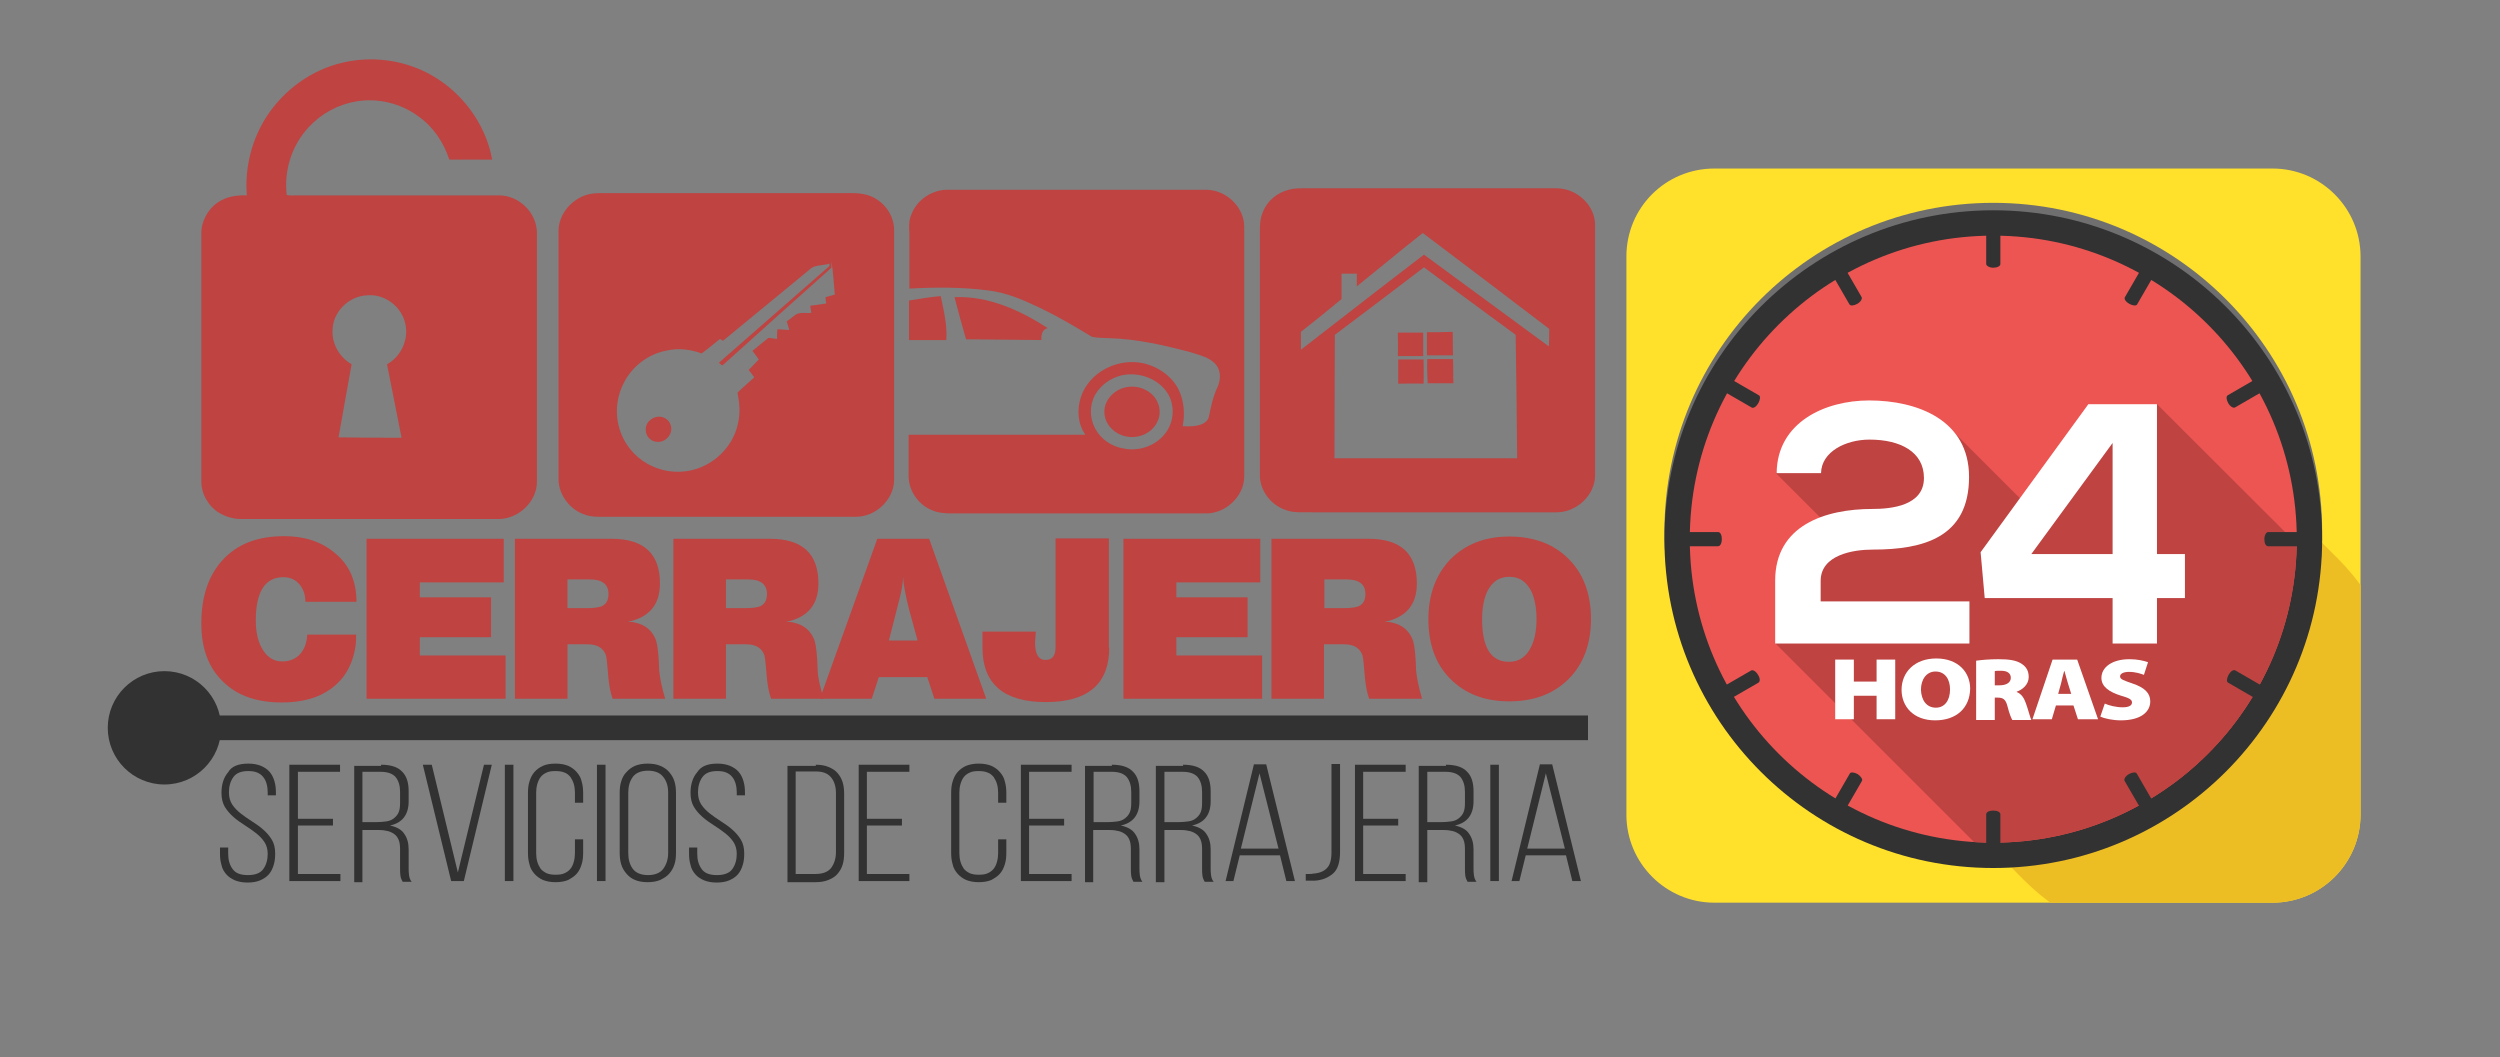 <?xml version="1.0" encoding="utf-8"?>
<!-- Generator: Adobe Illustrator 21.0.0, SVG Export Plug-In . SVG Version: 6.00 Build 0)  -->
<svg version="1.1" id="Capa_1" xmlns="http://www.w3.org/2000/svg" xmlns:xlink="http://www.w3.org/1999/xlink" x="0px" y="0px"
	 viewBox="0 0 670.5 283.5" style="enable-background:new 0 0 670.5 283.5;" xml:space="preserve">
<rect x="0" y="0" width="670.5" height="283.5" fill="#808080" stroke="none"/>
<style type="text/css">
	.st0{fill:#BE4341;}
	.st1{clip-path:url(#SVGID_2_);fill:#EDBD24;}
	.st2{fill:#6F6F6F;}
	.st3{fill:#323232;}
	.st4{clip-path:url(#SVGID_4_);}
	.st5{fill:#FFFFFF;}
	.st6{fill:none;stroke:#323232;stroke-width:6.615;stroke-miterlimit:10;}
	.st7{fill:none;}
</style>
<g>
	<g>
		<g>
			<path class="st0" d="M95.6,161.4H81.9c0-1.8-0.5-3.4-1.6-4.7c-1.1-1.3-2.6-1.9-4.3-1.9c-4.9,0-7.4,3.9-7.4,11.6
				c0,2.9,0.5,5.3,1.5,7.2c1.3,2.5,3.1,3.8,5.6,3.8c2,0,3.7-0.7,4.9-2.1c1.1-1.3,1.7-3,1.8-5.1h13.1v0.7c0,0.5,0,1.2-0.1,2
				c-0.7,5.2-2.9,9.1-6.6,11.8c-3.4,2.5-7.8,3.7-13.2,3.7c-6.7,0-11.9-1.8-15.7-5.5c-4-3.8-5.9-9-5.9-15.7c0-7.2,1.9-12.9,5.8-17.1
				c3.9-4.2,9.3-6.3,16.4-6.3c5.5,0,10.1,1.5,13.7,4.6C93.7,151.5,95.6,155.9,95.6,161.4z"/>
			<path class="st0" d="M135.4,187.4H98.3v-42.9h36.8v11.7h-22.5v4h19.1v10.7h-19.1v4.9h23V187.4z"/>
			<path class="st0" d="M178.4,187.4h-14.1c-0.6-1.7-0.9-3.5-1.1-5.4c-0.3-3.6-0.5-5.7-0.7-6.3c-0.7-1.9-2.3-2.9-4.9-2.9h-5.4v14.6
				h-14.1v-42.9h25.9c8.7,0,13,4,13,12c0,5.7-2.9,9.1-8.7,10.3h0.5c0.4,0,1,0,1.6,0.2c2.8,0.6,4.7,2.3,5.6,4.9c0.4,1.4,0.7,4,0.8,8
				C177,181.9,177.5,184.4,178.4,187.4z M163.2,159.3c0-2.6-1.7-3.9-5-3.9h-6v7.7h5.3c1.8,0,3.1-0.2,3.9-0.5
				C162.6,162,163.2,161,163.2,159.3z"/>
			<path class="st0" d="M220.9,187.4h-14.1c-0.6-1.7-0.9-3.5-1.1-5.4c-0.3-3.6-0.5-5.7-0.7-6.3c-0.7-1.9-2.3-2.9-4.9-2.9h-5.4v14.6
				h-14.1v-42.9h25.9c8.7,0,13,4,13,12c0,5.7-2.9,9.1-8.7,10.3h0.5c0.4,0,1,0,1.6,0.2c2.8,0.6,4.7,2.3,5.6,4.9c0.4,1.4,0.7,4,0.8,8
				C219.4,181.9,220,184.4,220.9,187.4z M205.7,159.3c0-2.6-1.7-3.9-5-3.9h-6v7.7h5.3c1.8,0,3.1-0.2,3.9-0.5
				C205.1,162,205.7,161,205.7,159.3z"/>
			<path class="st0" d="M264.5,187.4h-13.9l-1.9-5.8h-13l-1.9,5.8h-13.9l15.4-42.9h13.9L264.5,187.4z M246.1,171.8
				c-0.8-2.8-1.5-5.6-2.3-8.4c-0.9-3.6-1.5-6.6-1.6-8.8c0,1.8-0.4,3.9-1,6.2l-2.8,11H246.1z"/>
			<path class="st0" d="M297.5,173.7c0,9.7-5.7,14.6-17,14.6c-11.3,0-17-4.9-17-14.6v-4.3h14.3c0,0.2,0,0.6-0.1,1.3
				c0,0.7-0.1,1.2-0.1,1.6c0,3.1,0.9,4.7,2.8,4.7c1.8,0,2.7-1.1,2.7-3.4v-29.2h14.3V173.7z"/>
			<path class="st0" d="M338.4,187.4h-37.1v-42.9H338v11.7h-22.5v4h19.1v10.7h-19.1v4.9h23V187.4z"/>
			<path class="st0" d="M381.4,187.4h-14.2c-0.6-1.7-0.9-3.5-1.1-5.4c-0.3-3.6-0.5-5.7-0.7-6.3c-0.7-1.9-2.3-2.9-4.9-2.9h-5.4v14.6
				h-14.1v-42.9H367c8.7,0,13,4,13,12c0,5.7-2.9,9.1-8.7,10.3h0.5c0.4,0,1,0,1.6,0.2c2.8,0.6,4.7,2.3,5.6,4.9c0.4,1.4,0.7,4,0.8,8
				C380,181.9,380.5,184.4,381.4,187.4z M366.2,159.3c0-2.6-1.7-3.9-5-3.9h-6v7.7h5.3c1.8,0,3.1-0.2,3.9-0.5
				C365.6,162,366.2,161,366.2,159.3z"/>
			<path class="st0" d="M426.7,166c0,6.7-2,12.1-6,16.1c-4,4-9.3,6-15.9,6s-11.8-2-15.8-6c-4-4-5.9-9.4-5.9-16c0-6.7,2-12,5.9-16.1
				c4-4,9.2-6.1,15.8-6.1c6.6,0,11.9,2,15.9,6C424.7,153.9,426.7,159.3,426.7,166z M412.1,166c0-3-0.5-5.5-1.4-7.4
				c-1.3-2.6-3.2-3.9-5.9-3.9c-2.7,0-4.6,1.3-5.9,3.9c-0.9,1.9-1.4,4.4-1.4,7.5c0,7.6,2.4,11.4,7.2,11.4c2.7,0,4.6-1.3,5.9-3.9
				C411.6,171.6,412.1,169.1,412.1,166z"/>
		</g>
		<g>
			<g>
				<defs>
					<path id="SVGID_1_" d="M459.8,45.2h149.7c13,0,23.6,10.6,23.6,23.6v149.7c0,13-10.6,23.6-23.6,23.6H459.8
						c-13,0-23.6-10.6-23.6-23.6V68.8C436.2,55.7,446.7,45.2,459.8,45.2z"/>
				</defs>
				<use xlink:href="#SVGID_1_"  style="overflow:visible;fill:#FFE02B;"/>
				<clipPath id="SVGID_2_">
					<use xlink:href="#SVGID_1_"  style="overflow:visible;"/>
				</clipPath>
				<path class="st1" d="M627,236L627,236c-23.3,23.3-61,23.3-84.2,0l-48.1-48.3l80.1-89.9l52.1,51.9
					C650.8,173.5,650.8,212.2,627,236z"/>
			</g>
			<g>
				<g>
					<circle class="st2" cx="534.6" cy="142.6" r="88.2"/>
					<circle class="st3" cx="534.6" cy="144.6" r="88.2"/>
				</g>
				<g>
					<defs>
						<circle id="SVGID_3_" cx="534.6" cy="144.6" r="81.4"/>
					</defs>
					<use xlink:href="#SVGID_3_"  style="overflow:visible;fill:#EC5552;"/>
					<clipPath id="SVGID_4_">
						<use xlink:href="#SVGID_3_"  style="overflow:visible;"/>
					</clipPath>
					<g class="st4">
						<path class="st0" d="M633.1,162.9"/>
						<polyline class="st0" points="633.1,162.9 578.5,108.4 564.1,112.5 532.2,160.4 613.6,241.7 						"/>
						<path class="st0" d="M634.1,226"/>
						<path class="st0" d="M634.1,226L522.7,114.6c0,0-16.6-6.8-31.4-1.2c-9.9,4-14.9,13.6-14.9,13.6l18,18
							c-6.7,1.1-11.8,3.3-12.9,6.6c-2.4,7-5.3,21-5.3,21l88,88"/>
					</g>
				</g>
				<g>
					<path class="st5" d="M476.5,126.9c0.1-13.6,12.9-19.5,24.8-19.5c12.9,0,26.8,5.2,26.8,20.5c0,16.3-12.3,19.5-25.8,19.5
						c-5.3,0-14,1.4-14,8.4v5.5h39.9v11.3h-52.1c0-5.6,0-11.2,0-16.9c0-14.8,13.4-19.2,26.1-19.2c4.9,0,13.8-0.8,13.8-8.3
						c0-7-6.3-10.3-14.6-10.3c-6.3,0-12.9,3.2-13,9H476.5z"/>
					<path class="st5" d="M578.5,108.4v40.2h7.5v11.8h-7.5v12.2h-11.9v-12.2h-34.3l-1.1-12.3l28.9-39.7H578.5z M566.6,148.6v-29.8
						l-21.8,29.8H566.6z"/>
				</g>
				<g>
					<g>
						<path class="st3" d="M534.6,60.2c-1.1,0-1.9,0.4-1.9,1v9.6c0,0.5,0.9,1,1.9,1s1.9-0.4,1.9-1v-9.6
							C536.5,60.7,535.7,60.2,534.6,60.2z"/>
						<path class="st3" d="M534.6,217.4c-1.1,0-1.9,0.4-1.9,1v9.6c0,0.5,0.9,1,1.9,1s1.9-0.4,1.9-1v-9.6
							C536.5,217.8,535.7,217.4,534.6,217.4z"/>
						<path class="st3" d="M618.9,144.6c0-1.1-0.4-1.9-1-1.9h-9.6c-0.5,0-1,0.9-1,1.9c0,1.1,0.4,1.9,1,1.9h9.6
							C618.5,146.5,618.9,145.6,618.9,144.6z"/>
						<path class="st3" d="M461.8,144.6c0-1.1-0.4-1.9-1-1.9h-9.6c-0.5,0-1,0.9-1,1.9c0,1.1,0.4,1.9,1,1.9h9.6
							C461.4,146.5,461.8,145.6,461.8,144.6z"/>
					</g>
					<g>
						<path class="st3" d="M492.4,71.5c-0.9,0.5-1.4,1.3-1.2,1.8l4.8,8.3c0.3,0.5,1.2,0.4,2.1-0.1c0.9-0.5,1.4-1.3,1.2-1.8l-4.8-8.3
							C494.3,71,493.4,71,492.4,71.5z"/>
						<path class="st3" d="M571,207.6c-0.9,0.5-1.4,1.3-1.2,1.8l4.8,8.3c0.3,0.5,1.2,0.4,2.1-0.1c0.9-0.5,1.4-1.3,1.2-1.8l-4.8-8.3
							C572.9,207,571.9,207.1,571,207.6z"/>
						<path class="st3" d="M607.6,102.4c-0.5-0.9-1.3-1.4-1.8-1.2l-8.3,4.8c-0.5,0.3-0.4,1.2,0.1,2.1c0.5,0.9,1.3,1.4,1.8,1.2
							l8.3-4.8C608.2,104.3,608.2,103.3,607.6,102.4z"/>
						<path class="st3" d="M471.5,181c-0.5-0.9-1.3-1.4-1.8-1.2l-8.3,4.8c-0.5,0.3-0.4,1.2,0.1,2.1c0.5,0.9,1.3,1.4,1.8,1.2l8.3-4.8
							C472.1,182.8,472.1,181.9,471.5,181z"/>
					</g>
					<g>
						<path class="st3" d="M461.6,102.4c-0.5,0.9-0.6,1.9-0.1,2.1l8.3,4.8c0.5,0.3,1.3-0.3,1.8-1.2c0.5-0.9,0.6-1.9,0.1-2.1
							l-8.3-4.8C462.9,101,462.1,101.5,461.6,102.4z"/>
						<path class="st3" d="M597.7,181c-0.5,0.9-0.6,1.9-0.1,2.1l8.3,4.8c0.5,0.3,1.3-0.3,1.8-1.2c0.5-0.9,0.6-1.9,0.1-2.1l-8.3-4.8
							C599,179.5,598.2,180.1,597.7,181z"/>
						<path class="st3" d="M576.8,71.5c-0.9-0.5-1.9-0.6-2.1-0.1l-4.8,8.3c-0.3,0.5,0.3,1.3,1.2,1.8c0.9,0.5,1.9,0.6,2.1,0.1
							l4.8-8.3C578.2,72.9,577.7,72.1,576.8,71.5z"/>
						<path class="st3" d="M498.2,207.6c-0.9-0.5-1.9-0.6-2.1-0.1l-4.8,8.3c-0.3,0.5,0.3,1.3,1.2,1.8c0.9,0.5,1.9,0.6,2.1,0.1
							l4.8-8.3C499.6,209,499.1,208.2,498.2,207.6z"/>
					</g>
				</g>
			</g>
		</g>
		<g>
			<path class="st3" d="M66.6,204.8c1.3,0,2.4,0.2,3.4,0.6c0.9,0.4,1.7,0.9,2.3,1.6c0.6,0.7,1,1.5,1.3,2.5c0.3,1,0.4,2,0.4,3.1v0.7
				h-2.2v-0.8c0-0.8-0.1-1.6-0.3-2.3c-0.2-0.7-0.5-1.3-0.9-1.8c-0.4-0.5-0.9-0.9-1.6-1.2c-0.7-0.3-1.5-0.4-2.4-0.4
				c-1.9,0-3.2,0.5-4,1.6c-0.8,1.1-1.2,2.5-1.2,4.1c0,1.3,0.3,2.4,0.9,3.3c0.6,0.9,1.4,1.7,2.3,2.4c0.9,0.7,1.9,1.4,3,2.1
				c1.1,0.7,2.1,1.4,3,2.2c0.9,0.8,1.7,1.7,2.3,2.7c0.6,1,0.9,2.2,0.9,3.7c0,1.1-0.1,2.2-0.4,3.1c-0.3,1-0.7,1.8-1.3,2.5
				c-0.6,0.7-1.4,1.2-2.3,1.6c-0.9,0.4-2.1,0.6-3.4,0.6c-1.3,0-2.4-0.2-3.4-0.6c-0.9-0.4-1.7-0.9-2.3-1.6c-0.6-0.7-1.1-1.5-1.3-2.5
				c-0.3-1-0.4-2-0.4-3.1v-1.6h2.2v1.7c0,1.7,0.4,3,1.2,4.1s2.1,1.6,4.1,1.6c1.9,0,3.3-0.5,4.1-1.6c0.8-1.1,1.2-2.5,1.2-4.1
				c0-1.2-0.3-2.3-0.9-3.2c-0.6-0.9-1.4-1.7-2.3-2.4c-0.9-0.7-1.9-1.4-3-2.1c-1.1-0.7-2.1-1.4-3-2.2c-0.9-0.8-1.7-1.7-2.3-2.7
				c-0.6-1-0.9-2.3-0.9-3.7c0-2.4,0.6-4.2,1.8-5.6C62.1,205.5,64,204.8,66.6,204.8z"/>
			<path class="st3" d="M89.3,219.5v1.9h-9.4v13h11.4v1.9H77.6v-31.2h13.6v1.9H79.9v12.6H89.3z"/>
			<path class="st3" d="M102.2,205.1c2.6,0,4.5,0.6,5.7,1.9c1.2,1.2,1.7,3,1.7,5.2v2.7c0,3.6-1.7,5.8-5,6.5c1.8,0.4,3.1,1.1,3.8,2.2
				c0.8,1.1,1.2,2.5,1.2,4.2v4.9c0,0.7,0,1.3,0.1,2c0.1,0.7,0.3,1.3,0.7,1.8h-2.4c-0.3-0.5-0.5-1-0.6-1.6c-0.1-0.6-0.1-1.3-0.1-2.2
				v-4.9c0-1-0.1-1.9-0.4-2.6c-0.3-0.7-0.7-1.2-1.3-1.6c-0.6-0.4-1.3-0.7-2.1-0.8c-0.8-0.2-1.7-0.2-2.7-0.2h-3.6v14H95v-31.2H102.2z
				 M100.9,220.5c1,0,1.9-0.1,2.7-0.2c0.8-0.1,1.5-0.4,2-0.8c0.5-0.4,1-0.9,1.3-1.6c0.3-0.7,0.4-1.5,0.4-2.6v-2.9c0-1.7-0.4-3-1.2-4
				c-0.8-0.9-2.1-1.4-4-1.4h-4.9v13.5H100.9z"/>
			<path class="st3" d="M115.8,205.1l7,28.9l7-28.9h2.1l-7.5,31.2h-3.4l-7.6-31.2H115.8z"/>
			<path class="st3" d="M137.7,205.1v31.2h-2.3v-31.2H137.7z"/>
			<path class="st3" d="M149,204.8c1.3,0,2.4,0.2,3.4,0.6c0.9,0.4,1.7,1,2.3,1.7c0.6,0.7,1.1,1.5,1.3,2.5c0.3,1,0.4,2,0.4,3.1v2.6
				h-2.2v-2.7c0-0.8-0.1-1.6-0.3-2.3c-0.2-0.7-0.5-1.3-0.9-1.9c-0.4-0.5-1-1-1.6-1.2c-0.7-0.3-1.5-0.4-2.4-0.4c-1,0-1.8,0.1-2.4,0.4
				c-0.7,0.3-1.2,0.7-1.6,1.2c-0.4,0.5-0.7,1.2-0.9,1.9c-0.2,0.7-0.3,1.5-0.3,2.3v16.2c0,0.8,0.1,1.6,0.3,2.3
				c0.2,0.7,0.5,1.3,0.9,1.9c0.4,0.5,1,0.9,1.6,1.2c0.7,0.3,1.5,0.4,2.4,0.4c1,0,1.8-0.1,2.4-0.4c0.7-0.3,1.2-0.7,1.6-1.2
				c0.4-0.5,0.7-1.1,0.9-1.9c0.2-0.7,0.3-1.5,0.3-2.3v-3.7h2.2v3.6c0,1.1-0.1,2.2-0.4,3.1c-0.3,1-0.7,1.8-1.3,2.5
				c-0.6,0.7-1.4,1.2-2.3,1.7c-0.9,0.4-2.1,0.6-3.4,0.6c-1.3,0-2.4-0.2-3.4-0.6c-0.9-0.4-1.7-1-2.3-1.7c-0.6-0.7-1.1-1.5-1.3-2.5
				c-0.3-1-0.4-2-0.4-3.1v-16c0-1.1,0.1-2.2,0.4-3.1c0.3-1,0.7-1.8,1.3-2.5c0.6-0.7,1.4-1.3,2.3-1.7
				C146.5,205,147.6,204.8,149,204.8z"/>
			<path class="st3" d="M162.4,205.1v31.2h-2.3v-31.2H162.4z"/>
			<path class="st3" d="M166.2,212.7c0-1.1,0.1-2.2,0.4-3.1c0.3-1,0.7-1.8,1.4-2.5c0.6-0.7,1.4-1.3,2.3-1.7c1-0.4,2.1-0.6,3.4-0.6
				c1.3,0,2.5,0.2,3.4,0.6c1,0.4,1.8,1,2.4,1.7c0.6,0.7,1.1,1.5,1.4,2.5c0.3,1,0.4,2,0.4,3.1v16c0,1.1-0.1,2.2-0.4,3.1
				c-0.3,1-0.8,1.8-1.4,2.5c-0.6,0.7-1.4,1.2-2.4,1.7c-1,0.4-2.1,0.6-3.4,0.6c-1.3,0-2.5-0.2-3.4-0.6c-1-0.4-1.7-1-2.3-1.7
				c-0.6-0.7-1.1-1.5-1.4-2.5c-0.3-1-0.4-2-0.4-3.1V212.7z M168.5,228.8c0,1.7,0.4,3.1,1.2,4.2c0.8,1.1,2.2,1.7,4.1,1.7
				c1.9,0,3.3-0.6,4.1-1.7c0.8-1.1,1.3-2.5,1.3-4.2v-16.2c0-1.7-0.4-3.1-1.3-4.2c-0.8-1.1-2.2-1.7-4.1-1.7c-1.9,0-3.3,0.6-4.1,1.7
				c-0.8,1.1-1.2,2.5-1.2,4.2V228.8z"/>
			<path class="st3" d="M192.4,204.8c1.3,0,2.4,0.2,3.4,0.6c0.9,0.4,1.7,0.9,2.3,1.6c0.6,0.7,1,1.5,1.3,2.5c0.3,1,0.4,2,0.4,3.1v0.7
				h-2.2v-0.8c0-0.8-0.1-1.6-0.3-2.3c-0.2-0.7-0.5-1.3-0.9-1.8c-0.4-0.5-0.9-0.9-1.6-1.2c-0.7-0.3-1.5-0.4-2.4-0.4
				c-1.9,0-3.2,0.5-4,1.6c-0.8,1.1-1.2,2.5-1.2,4.1c0,1.3,0.3,2.4,0.9,3.3c0.6,0.9,1.4,1.7,2.3,2.4c0.9,0.7,1.9,1.4,3,2.1
				c1.1,0.7,2.1,1.4,3,2.2c0.9,0.8,1.7,1.7,2.3,2.7c0.6,1,0.9,2.2,0.9,3.7c0,1.1-0.1,2.2-0.4,3.1c-0.3,1-0.7,1.8-1.3,2.5
				c-0.6,0.7-1.4,1.2-2.3,1.6c-0.9,0.4-2.1,0.6-3.4,0.6c-1.3,0-2.4-0.2-3.4-0.6c-0.9-0.4-1.7-0.9-2.3-1.6c-0.6-0.7-1.1-1.5-1.3-2.5
				c-0.3-1-0.4-2-0.4-3.1v-1.6h2.2v1.7c0,1.7,0.4,3,1.2,4.1c0.8,1.1,2.1,1.6,4.1,1.6c1.9,0,3.3-0.5,4.1-1.6s1.2-2.5,1.2-4.1
				c0-1.2-0.3-2.3-0.9-3.2c-0.6-0.9-1.4-1.7-2.3-2.4c-0.9-0.7-1.9-1.4-3-2.1c-1.1-0.7-2.1-1.4-3-2.2c-0.9-0.8-1.7-1.7-2.3-2.7
				c-0.6-1-0.9-2.3-0.9-3.7c0-2.4,0.6-4.2,1.8-5.6C188,205.5,189.8,204.8,192.4,204.8z"/>
			<path class="st3" d="M218.8,205.1c1.3,0,2.5,0.2,3.4,0.6c1,0.4,1.8,0.9,2.4,1.6c0.6,0.7,1.1,1.5,1.4,2.5c0.3,1,0.4,2,0.4,3.2
				v15.7c0,1.2-0.1,2.2-0.4,3.2c-0.3,1-0.8,1.8-1.4,2.5c-0.6,0.7-1.4,1.2-2.4,1.6c-1,0.4-2.1,0.6-3.4,0.6h-7.6v-31.2H218.8z
				 M218.7,234.4c1.9,0,3.3-0.5,4.2-1.6c0.8-1.1,1.3-2.5,1.3-4.2v-15.9c0-1.7-0.4-3.1-1.3-4.2c-0.9-1.1-2.2-1.6-4.2-1.6h-5.3v27.5
				H218.7z"/>
			<path class="st3" d="M241.9,219.5v1.9h-9.4v13h11.4v1.9h-13.6v-31.2h13.6v1.9h-11.4v12.6H241.9z"/>
			<path class="st3" d="M262.5,204.8c1.3,0,2.4,0.2,3.4,0.6c0.9,0.4,1.7,1,2.3,1.7c0.6,0.7,1.1,1.5,1.3,2.5c0.3,1,0.4,2,0.4,3.1v2.6
				h-2.2v-2.7c0-0.8-0.1-1.6-0.3-2.3c-0.2-0.7-0.5-1.3-0.9-1.9c-0.4-0.5-1-1-1.6-1.2c-0.7-0.3-1.5-0.4-2.4-0.4c-1,0-1.8,0.1-2.4,0.4
				c-0.7,0.3-1.2,0.7-1.6,1.2c-0.4,0.5-0.7,1.2-0.9,1.9c-0.2,0.7-0.3,1.5-0.3,2.3v16.2c0,0.8,0.1,1.6,0.3,2.3
				c0.2,0.7,0.5,1.3,0.9,1.9c0.4,0.5,1,0.9,1.6,1.2c0.7,0.3,1.5,0.4,2.4,0.4c1,0,1.8-0.1,2.4-0.4c0.7-0.3,1.2-0.7,1.6-1.2
				c0.4-0.5,0.7-1.1,0.9-1.9c0.2-0.7,0.3-1.5,0.3-2.3v-3.7h2.2v3.6c0,1.1-0.1,2.2-0.4,3.1c-0.3,1-0.7,1.8-1.3,2.5
				c-0.6,0.7-1.4,1.2-2.3,1.7c-0.9,0.4-2.1,0.6-3.4,0.6c-1.3,0-2.4-0.2-3.4-0.6c-0.9-0.4-1.7-1-2.3-1.7c-0.6-0.7-1.1-1.5-1.3-2.5
				c-0.3-1-0.4-2-0.4-3.1v-16c0-1.1,0.1-2.2,0.4-3.1c0.3-1,0.7-1.8,1.3-2.5c0.6-0.7,1.4-1.3,2.3-1.7
				C260.1,205,261.2,204.8,262.5,204.8z"/>
			<path class="st3" d="M285.4,219.5v1.9H276v13h11.4v1.9h-13.6v-31.2h13.6v1.9H276v12.6H285.4z"/>
			<path class="st3" d="M298.2,205.1c2.6,0,4.5,0.6,5.7,1.9c1.2,1.2,1.7,3,1.7,5.2v2.7c0,3.6-1.7,5.8-5,6.5c1.8,0.4,3.1,1.1,3.8,2.2
				c0.8,1.1,1.2,2.5,1.2,4.2v4.9c0,0.7,0,1.3,0.1,2c0.1,0.7,0.3,1.3,0.7,1.8h-2.4c-0.3-0.5-0.5-1-0.6-1.6c-0.1-0.6-0.1-1.3-0.1-2.2
				v-4.9c0-1-0.1-1.9-0.4-2.6c-0.3-0.7-0.7-1.2-1.3-1.6c-0.6-0.4-1.3-0.7-2.1-0.8c-0.8-0.2-1.7-0.2-2.7-0.2h-3.6v14H291v-31.2H298.2
				z M297,220.5c1,0,1.9-0.1,2.7-0.2c0.8-0.1,1.5-0.4,2-0.8c0.5-0.4,1-0.9,1.3-1.6c0.3-0.7,0.4-1.5,0.4-2.6v-2.9c0-1.7-0.4-3-1.2-4
				c-0.8-0.9-2.1-1.4-4-1.4h-4.9v13.5H297z"/>
			<path class="st3" d="M317.3,205.1c2.6,0,4.5,0.6,5.7,1.9c1.2,1.2,1.7,3,1.7,5.2v2.7c0,3.6-1.7,5.8-5,6.5c1.8,0.4,3.1,1.1,3.8,2.2
				c0.8,1.1,1.2,2.5,1.2,4.2v4.9c0,0.7,0,1.3,0.1,2c0.1,0.7,0.3,1.3,0.7,1.8h-2.4c-0.3-0.5-0.5-1-0.6-1.6c-0.1-0.6-0.1-1.3-0.1-2.2
				v-4.9c0-1-0.1-1.9-0.4-2.6c-0.3-0.7-0.7-1.2-1.3-1.6s-1.3-0.7-2.1-0.8c-0.8-0.2-1.7-0.2-2.7-0.2h-3.6v14h-2.3v-31.2H317.3z
				 M316,220.5c1,0,1.9-0.1,2.7-0.2c0.8-0.1,1.5-0.4,2-0.8c0.5-0.4,1-0.9,1.3-1.6c0.3-0.7,0.4-1.5,0.4-2.6v-2.9c0-1.7-0.4-3-1.2-4
				c-0.8-0.9-2.1-1.4-4-1.4h-4.9v13.5H316z"/>
			<path class="st3" d="M332.5,229.4l-1.7,6.9h-2.1l7.6-31.3h3.3l7.7,31.3H345l-1.7-6.9H332.5z M332.8,227.6h10.1l-5.1-20.2
				L332.8,227.6z"/>
			<path class="st3" d="M350.2,234.4c0.4,0,0.7,0,1,0c0.3,0,0.7,0,1-0.1c1.6-0.1,2.9-0.6,3.7-1.5c0.8-0.8,1.2-2.2,1.2-4.2v-23.7h2.3
				v23.6c0,2.7-0.6,4.7-1.9,5.8c-1.3,1.1-2.9,1.8-5,1.9c-0.7,0-1.5,0-2.3,0V234.4z"/>
			<path class="st3" d="M375,219.5v1.9h-9.4v13h11.4v1.9h-13.6v-31.2h13.6v1.9h-11.4v12.6H375z"/>
			<path class="st3" d="M387.8,205.1c2.6,0,4.5,0.6,5.7,1.9c1.2,1.2,1.7,3,1.7,5.2v2.7c0,3.6-1.7,5.8-5,6.5c1.8,0.4,3.1,1.1,3.8,2.2
				c0.8,1.1,1.2,2.5,1.2,4.2v4.9c0,0.7,0,1.3,0.1,2c0.1,0.7,0.3,1.3,0.7,1.8h-2.4c-0.3-0.5-0.5-1-0.6-1.6c-0.1-0.6-0.1-1.3-0.1-2.2
				v-4.9c0-1-0.1-1.9-0.4-2.6c-0.3-0.7-0.7-1.2-1.3-1.6s-1.3-0.7-2.1-0.8c-0.8-0.2-1.7-0.2-2.7-0.2h-3.6v14h-2.3v-31.2H387.8z
				 M386.5,220.5c1,0,1.9-0.1,2.7-0.2c0.8-0.1,1.5-0.4,2-0.8c0.5-0.4,1-0.9,1.3-1.6c0.3-0.7,0.4-1.5,0.4-2.6v-2.9c0-1.7-0.4-3-1.2-4
				c-0.8-0.9-2.1-1.4-4-1.4h-4.9v13.5H386.5z"/>
			<path class="st3" d="M402,205.1v31.2h-2.3v-31.2H402z"/>
			<path class="st3" d="M409.2,229.4l-1.7,6.9h-2.1L413,205h3.3l7.7,31.3h-2.3l-1.7-6.9H409.2z M409.6,227.6h10.1l-5.1-20.2
				L409.6,227.6z"/>
		</g>
		<g>
			<g>
				<line class="st6" x1="43.3" y1="195.2" x2="425.9" y2="195.2"/>
				<g>
					<circle class="st3" cx="44.1" cy="195.2" r="15.2"/>
				</g>
			</g>
		</g>
		<g>
			<g>
				<g>
					<g>
						<path class="st0" d="M91.9,16.8c7.6-1.8,15.7-0.8,22.6,2.7c9,4.6,15.7,13.4,17.5,23.3c-3.8,0-7.7,0-11.5,0
							c-1.5-4.6-4.3-8.8-8.3-11.6c-4.7-3.5-10.9-5-16.7-4c-4.8,0.8-9.4,3.3-12.7,6.9c-4.5,4.8-6.7,11.6-5.9,18.2
							c0.9,0.2,1.9,0.1,2.8,0.1c18.1,0,36.2,0,54.3,0c5.3,0.1,10,4.7,10,10.1c0,22.2,0,44.5,0,66.7c0,5.4-5,10-10.3,10
							c-23,0-46,0-69,0c-2.1,0-4.2-0.6-6-1.7c-2.9-1.8-4.8-5.2-4.7-8.6c0-22,0-44.1,0-66.1c-0.1-3.3,1.7-6.7,4.4-8.5
							c2.3-1.6,5.1-2,7.8-1.9c-0.6-7.4,1.3-15,5.4-21.3C76.3,24,83.6,18.7,91.9,16.8z M89.2,88.3c-0.3,3.8,1.8,7.5,5.1,9.4
							c-1.2,6.5-2.3,13-3.5,19.6c5.6,0.1,11.3,0.1,16.9,0.1c-1.3-6.6-2.6-13.1-3.9-19.7c3.8-2.1,5.9-6.7,4.9-10.9
							c-1-4.6-5.5-8-10.2-7.6C93.6,79.4,89.4,83.5,89.2,88.3z"/>
					</g>
					<g>
						<path class="st0" d="M345.6,50.9c1.1-0.3,2.3-0.4,3.5-0.4c22.8,0,45.6,0,68.4,0c5.2,0,10.2,4.3,10.3,9.7c0,22.5,0,44.9,0,67.4
							c-0.1,5.3-5,9.8-10.3,9.8c-21.8,0-43.6,0-65.4,0c-2.5-0.1-5.1,0.3-7.5-0.7c-3.9-1.4-6.8-5.3-6.7-9.4c0-21.6,0-43.2,0-64.8
							c0-1.9,0-3.9,0.8-5.6C339.8,53.9,342.5,51.7,345.6,50.9z M377.3,65.9c-4.5,3.6-8.9,7.3-13.4,10.9c0-1.1,0-2.3,0-3.4
							c-1.4,0-2.7,0-4.1,0c0,2.3,0,4.5,0,6.8c-3.6,3-7.2,5.9-10.9,8.8c0,1.6,0,3.2,0,4.8c11-8.5,22-17.1,33-25.5
							c11.2,8.2,22.3,16.4,33.5,24.6c0.1-1.6,0.1-3.1,0.1-4.7c-11.3-8.6-22.6-17.2-33.9-25.7C380.2,63.5,378.8,64.8,377.3,65.9z
							 M381.9,71.7c-8,6.1-15.9,12.1-23.9,18.1c0,11-0.1,22.1-0.1,33.1c16.3,0,32.6,0,49,0c-0.1-11-0.2-22.1-0.4-33.1
							C398.3,83.8,390.1,77.7,381.9,71.7z"/>
					</g>
					<g>
						<path class="st0" d="M244.4,57.6c1.5-4.1,5.8-6.9,10.1-6.7c23,0,46,0,69,0c5.3,0,10.2,4.6,10.2,9.9c0,22.4,0,44.7,0,67.1
							c-0.1,5.3-5,9.8-10.2,9.8c-22.7,0-45.4,0-68.1,0c-1.8,0-3.6-0.1-5.3-0.8c-3.6-1.4-6.3-5-6.4-9c0-3.8,0-7.5,0-11.3
							c15.8,0,31.6,0,47.4,0c-2.4-3.4-2.3-8-0.6-11.6c2.8-5.8,9.8-8.9,16-7.6c4.1,0.9,7.9,3.5,9.7,7.3c1.4,3,1.6,6.4,1,9.6
							c1.8,0.1,3.6,0.1,5.3-0.6c0.8-0.4,1.5-1,1.7-1.9c0.6-2.7,1.1-5.4,2.3-7.9c0.9-1.9,1-4.3-0.3-6c-1.7-2.1-4.4-2.6-6.8-3.4
							c-7.1-1.9-14.5-3.6-21.9-3.8c-1.5-0.1-3.1,0-4.7-0.4c-4.3-2.6-8.7-5.2-13.2-7.4c-4.6-2.2-9.4-4.4-14.5-5
							c-7-0.9-14.1-0.9-21.2-0.5c0-4.9,0-9.8,0-14.6C243.8,61,243.7,59.2,244.4,57.6z M300.7,100.7c-2.9,0.7-5.5,2.6-7,5.2
							c-1.5,2.7-1.5,6.2,0,9c1.5,2.9,4.5,4.9,7.7,5.4c4.4,0.9,9.3-1,11.7-4.9c1.8-2.9,1.9-6.7,0.2-9.7
							C310.8,101.5,305.3,99.6,300.7,100.7z"/>
					</g>
					<g>
						<path class="st0" d="M157.5,52.2c1.1-0.3,2.3-0.4,3.4-0.4c21.6,0,43.2,0,64.8,0c2.5,0,5.1-0.2,7.5,0.7
							c3.9,1.4,6.8,5.4,6.6,9.6c0,22.2,0,44.5,0,66.7c-0.1,5.3-5,9.8-10.2,9.8c-22.4,0-44.7,0-67.1,0c-1.8,0-3.7,0.1-5.4-0.5
							c-4.1-1.2-7.3-5.3-7.3-9.6c0-22.2,0-44.5,0-66.7C149.9,57.4,153.3,53.4,157.5,52.2z M223,71.8c-9.7,8.6-19.3,17.3-29,26
							c-0.4,0.5-0.8-0.3-1.2-0.5c9.9-8.6,19.7-17.3,29.6-25.9c0-0.2,0.1-0.5,0.1-0.7c-1.8,0.6-4.1,0.2-5.5,1.7
							c-7.7,6.3-15.4,12.7-23.1,19c-0.3-0.2-0.6-0.4-0.8-0.5c-1.6,1.3-3.2,2.6-4.9,3.9c-3-1.1-6.2-1.5-9.3-0.8
							c-5.1,0.9-9.6,4.4-11.8,9.1c-2,4.1-2.2,9-0.5,13.2c1.5,3.9,4.7,7.2,8.5,8.8c4.4,2,9.7,1.9,14-0.3c4.5-2.2,8-6.6,8.9-11.6
							c0.6-2.6,0.3-5.3-0.2-7.9c1.4-1.4,3-2.7,4.5-4.1c-0.5-0.7-1-1.3-1.5-2c0.9-0.9,1.8-1.8,2.7-2.8c-0.6-0.8-1.1-1.6-1.7-2.3
							c1.4-1.2,2.9-2.3,4.3-3.5c0.8,0.1,1.6,0.2,2.3,0.3c0-0.9,0-1.7,0.1-2.6c1.1,0.1,2.1,0.1,3.2,0.2c-0.2-0.8-0.5-1.5-0.7-2.3
							c0.7-0.5,1.3-1,2-1.5c1.2-1.2,3.1-0.6,4.6-0.8c-0.1-0.6-0.2-1.3-0.3-1.9c1.4-0.2,2.9-0.4,4.3-0.6c-0.1-0.6-0.2-1.1-0.2-1.7
							c0.8-0.2,1.7-0.5,2.5-0.7c-0.3-3-0.4-5.9-0.9-8.9C223,70.8,223,71.3,223,71.8z"/>
					</g>
					<path class="st0" d="M243.8,80.6c2.8-0.5,5.6-0.9,8.5-1.2c0.8,3.9,1.8,7.8,1.5,11.8c-3.3,0-6.7,0-10,0
						C243.8,87.7,243.8,84.1,243.8,80.6z"/>
					<path class="st0" d="M256,79.7c9-0.4,17.6,3.5,25,8.3c-1.5,0.3-1.8,1.9-1.7,3.2c-6.7-0.1-13.4-0.1-20.2-0.2
						C258,87.3,257,83.5,256,79.7z"/>
				</g>
				<path class="st0" d="M382.7,89.1c2.3,0,4.6,0,6.9-0.1c0.1,2.1,0,4.2,0.1,6.3c-2.3,0-4.6,0-7,0C382.7,93.3,382.7,91.2,382.7,89.1
					z"/>
				<path class="st0" d="M374.9,89.2c2.3,0,4.5,0,6.8,0c0,2.1,0,4.2,0,6.3c-2.3,0-4.5,0-6.8,0C375,93.3,374.9,91.3,374.9,89.2z"/>
				<path class="st0" d="M382.8,96.3c2.3,0,4.6,0,6.9,0c0.1,2.2,0,4.3,0.1,6.5c-2.3,0-4.6,0-6.9,0
					C382.8,100.6,382.7,98.5,382.8,96.3z"/>
				<path class="st0" d="M375,102.9c0-2.2,0-4.3,0-6.5c2.3,0,4.5,0,6.8,0c0,2.2,0.1,4.3,0,6.5C379.5,102.8,377.3,102.9,375,102.9z"
					/>
				<path class="st0" d="M301.8,103.9c2.5-0.6,5.3,0.1,7.2,1.9c1.9,1.8,2.6,4.7,1.5,7.1c-1.3,3.1-4.9,4.8-8.2,4.2
					c-3.2-0.5-6.1-3.2-6.1-6.6C296.1,107.4,298.7,104.6,301.8,103.9z"/>
				<path class="st0" d="M176.2,111.8c1.6-0.3,3.3,0.7,3.7,2.3c0.7,2.2-1.3,4.6-3.6,4.4c-1.6,0-3.1-1.4-3.1-3.1
					C173,113.7,174.4,112.1,176.2,111.8z"/>
			</g>
		</g>
	</g>
	<g>
		<path class="st5" d="M497.2,176.9v5.9h6.1v-5.9h5v16h-5v-6.3h-6.1v6.3h-5v-16H497.2z"/>
		<path class="st5" d="M519,193.2c-5.8,0-9-3.7-9-8.2c0-4.7,3.5-8.4,9.3-8.4c6,0,9.1,3.8,9.1,8.1C528.3,189.9,524.7,193.2,519,193.2
			L519,193.2z M519.2,189.8c2.4,0,3.8-2,3.8-4.9c0-2.8-1.4-4.8-3.9-4.8c-2.4,0-3.9,2.1-3.9,4.9C515.3,187.8,516.7,189.8,519.2,189.8
			L519.2,189.8z"/>
		<path class="st5" d="M530,177.2c1.4-0.2,3.5-0.4,6-0.4c2.9,0,4.9,0.3,6.3,1.3c1.2,0.8,1.8,1.9,1.8,3.5c0,2-1.7,3.4-3.2,3.9v0.1
			c1.2,0.5,1.9,1.5,2.4,2.9c0.6,1.6,1.2,4,1.5,4.6h-5.1c-0.3-0.5-0.8-1.7-1.3-3.7c-0.5-1.9-1.2-2.3-2.7-2.3H535v6h-5V177.2z
			 M535,183.8h1.3c1.9,0,3-0.8,3-2s-0.9-1.9-2.6-1.9c-0.9,0-1.4,0-1.7,0.1V183.8z"/>
		<path class="st5" d="M551.4,189.2l-1.1,3.7h-5.2l5.4-16h6.6l5.6,16h-5.4l-1.2-3.7H551.4z M555.5,186.1l-0.9-2.9
			c-0.3-0.9-0.6-2.2-0.9-3.2h-0.1c-0.3,1-0.6,2.3-0.8,3.2l-0.8,2.9H555.5z"/>
		<path class="st5" d="M564.5,188.7c1.1,0.5,3,1,4.8,1c1.7,0,2.5-0.5,2.5-1.3c0-0.8-0.8-1.2-2.9-1.8c-3.2-1-5.3-2.4-5.3-4.8
			c0-2.8,2.8-5,7.5-5c2.2,0,3.8,0.4,5,0.8l-1.1,3.4c-0.8-0.3-2.2-0.8-4-0.8c-1.5,0-2.4,0.5-2.4,1.2c0,0.8,1,1.1,3.3,1.9
			c3.3,1.1,4.8,2.6,4.8,4.8c0,2.8-2.5,5.1-7.9,5.1c-2.2,0-4.4-0.5-5.5-1L564.5,188.7z"/>
	</g>
</g>
<rect class="st7" width="649.5" height="268.5"/>
</svg>
